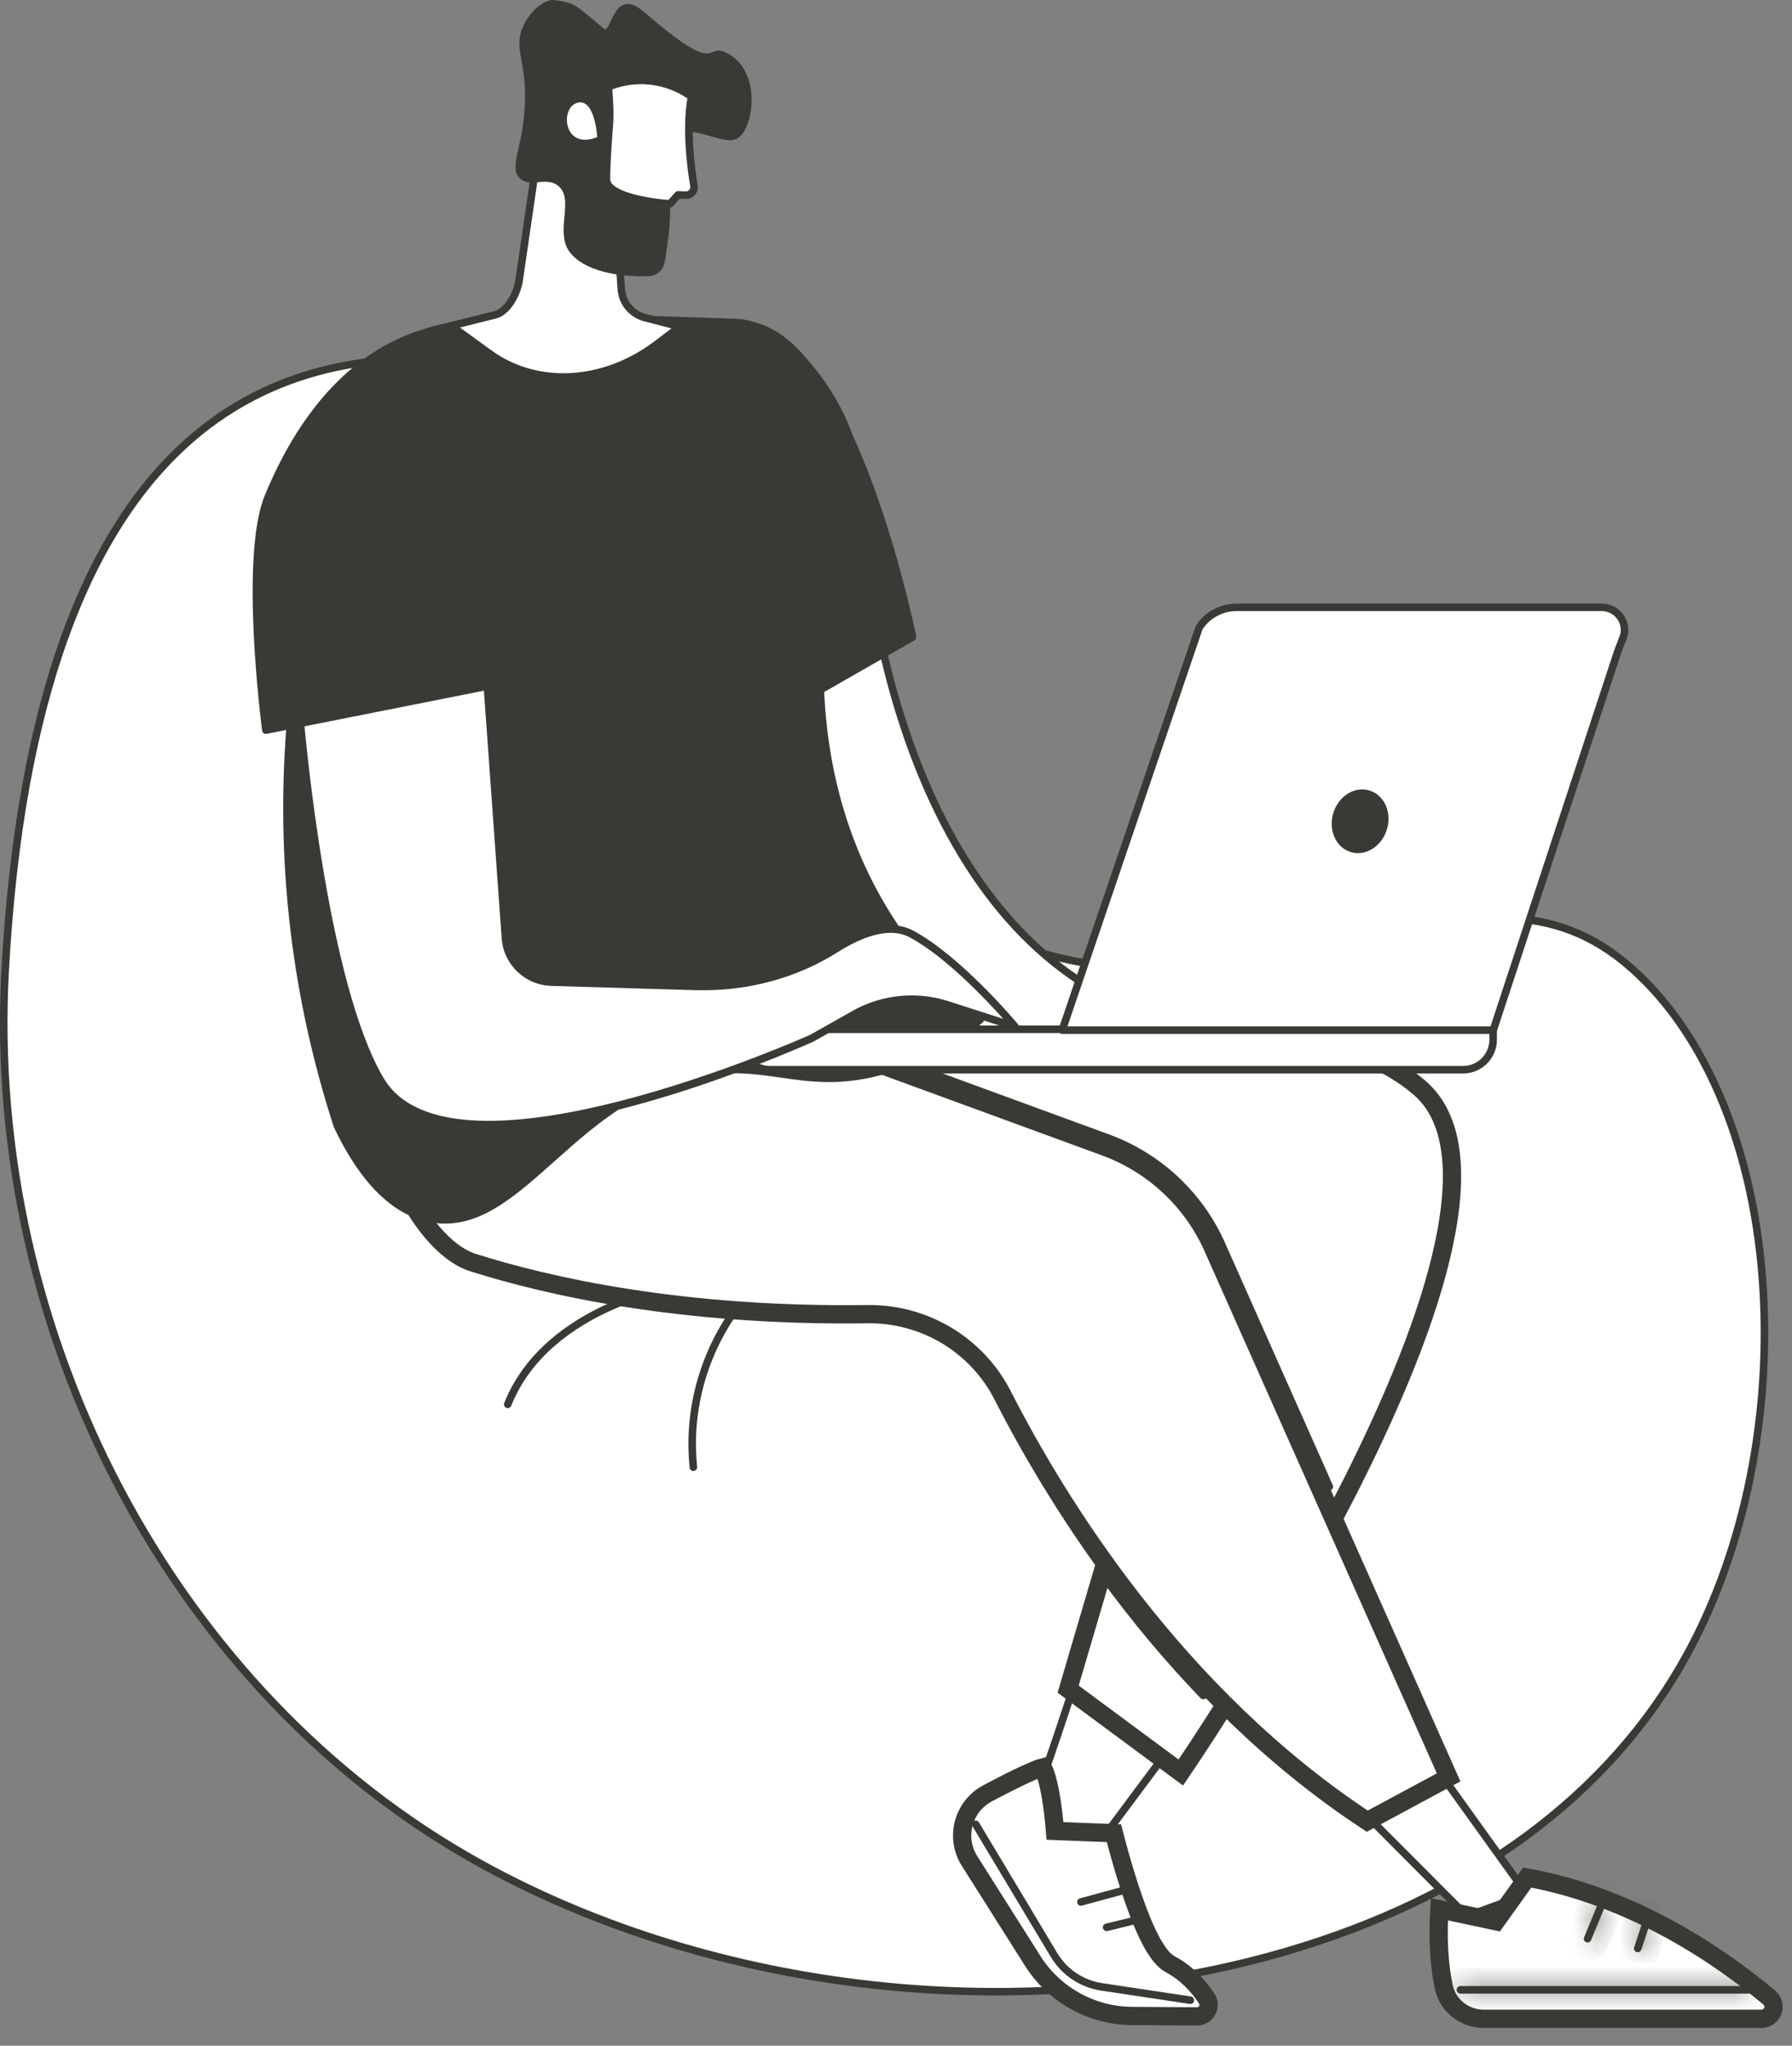 <svg width="78" height="89" viewBox="0 0 78 89" fill="none" xmlns="http://www.w3.org/2000/svg">
<rect x="0" y="0" width="78" height="89" fill="#808080" stroke="none"/>
<path d="M21.856 15.899C10.03 14.022 1.412 20.831 0.229 42.175C-0.653 58.061 7.646 73.74 20.907 81.068C38.526 90.805 64.793 87.779 73.445 71.956C78.608 62.515 77.9 47.783 70.718 41.865C63.519 35.932 55.486 46.054 42.365 40.419C27.777 34.155 31.394 17.412 21.856 15.899Z" fill="white"/>
<path d="M43.364 86.815C47.66 86.815 51.924 86.247 55.932 85.084C64.114 82.711 70.22 78.2 73.588 72.039C76.122 67.405 77.32 61.406 76.873 55.582C76.413 49.578 74.207 44.534 70.821 41.744C67.281 38.827 63.53 39.725 59.185 40.766C54.487 41.891 49.162 43.167 42.428 40.275C34.649 36.934 32.126 30.685 29.9 25.172C28.012 20.496 26.382 16.458 21.88 15.743C16.517 14.892 12.054 15.867 8.612 18.639C3.58 22.691 0.704 30.609 0.063 42.172C-0.824 58.173 7.519 73.864 20.826 81.217C27.485 84.896 35.473 86.815 43.364 86.815ZM65.231 40.103C67.118 40.103 68.898 40.584 70.613 41.996C73.93 44.73 76.093 49.691 76.546 55.607C76.988 61.37 75.805 67.302 73.3 71.882C69.974 77.965 63.937 82.422 55.84 84.77C44.551 88.044 31.196 86.573 20.985 80.93C7.787 73.636 -0.489 58.068 0.391 42.19C1.027 30.723 3.863 22.885 8.819 18.893C12.186 16.182 16.564 15.23 21.828 16.066C26.148 16.752 27.746 20.71 29.596 25.294C31.846 30.866 34.395 37.181 42.299 40.576C49.134 43.511 54.515 42.222 59.262 41.085C61.383 40.577 63.36 40.103 65.231 40.103Z" fill="#3A3935"/>
<path d="M22.099 61.263C22.165 61.263 22.226 61.223 22.252 61.159C23.961 56.881 29.711 56.045 29.768 56.037C29.858 56.025 29.921 55.943 29.909 55.852C29.897 55.763 29.814 55.7 29.724 55.712C29.664 55.721 23.727 56.581 21.947 61.038C21.914 61.122 21.955 61.217 22.039 61.251C22.058 61.259 22.079 61.263 22.099 61.263Z" fill="#3A3935"/>
<path d="M30.18 63.998C30.186 63.998 30.191 63.998 30.197 63.997C30.287 63.987 30.353 63.907 30.344 63.817C29.918 59.663 32.268 56.933 32.291 56.905C32.351 56.837 32.344 56.734 32.276 56.674C32.208 56.614 32.104 56.62 32.044 56.689C32.019 56.717 29.576 59.555 30.017 63.85C30.026 63.935 30.097 63.998 30.18 63.998Z" fill="#3A3935"/>
<path d="M44.451 79.697C44.822 79.322 46.969 72.656 46.969 72.656L51.211 75.678L46.56 81.916L44.451 79.697Z" fill="white"/>
<path d="M46.556 82.072C46.559 82.072 46.563 82.072 46.566 82.072C46.614 82.069 46.659 82.046 46.688 82.006L51.339 75.768C51.365 75.732 51.376 75.688 51.369 75.644C51.362 75.6 51.338 75.562 51.303 75.536L47.061 72.515C47.018 72.484 46.964 72.476 46.914 72.493C46.865 72.509 46.825 72.548 46.81 72.598C45.989 75.145 44.591 79.291 44.331 79.574C44.272 79.638 44.269 79.739 44.328 79.802L46.438 82.02C46.468 82.054 46.511 82.072 46.556 82.072ZM50.975 75.706L46.541 81.653L44.653 79.668C45.141 78.773 46.605 74.294 47.052 72.911L50.975 75.706Z" fill="#3A3935"/>
<path d="M45.231 76.939C45.074 76.996 44.87 77.082 44.632 77.192C44.156 77.412 43.567 77.713 42.987 78.02C41.916 78.589 41.555 79.943 42.201 80.965L44.987 85.369C45.933 86.819 47.545 87.697 49.277 87.707L52.098 87.725C52.475 87.727 52.71 87.336 52.56 87.015L52.524 86.952C52.176 86.418 51.665 85.847 50.944 85.46C50.726 85.343 50.543 85.137 50.393 84.923C50.237 84.701 50.087 84.43 49.947 84.137C49.667 83.549 49.403 82.831 49.178 82.144C48.952 81.454 48.761 80.784 48.626 80.288C48.568 80.075 48.522 79.894 48.486 79.756L46.27 79.671L45.919 79.657L45.889 79.307V79.301C45.888 79.296 45.888 79.289 45.887 79.279C45.885 79.26 45.882 79.232 45.878 79.195C45.871 79.123 45.86 79.017 45.845 78.892C45.814 78.639 45.768 78.304 45.705 77.97C45.641 77.632 45.562 77.313 45.473 77.083C45.439 76.996 45.406 76.934 45.38 76.893C45.341 76.903 45.291 76.918 45.231 76.939Z" fill="white" stroke="#3A3935" stroke-width="0.795"/>
<path d="M51.812 87.186C51.892 87.186 51.962 87.128 51.975 87.046C51.988 86.957 51.927 86.873 51.837 86.86L47.979 86.28C47.159 86.156 46.444 85.678 46.018 84.968L42.609 79.283C42.562 79.205 42.462 79.18 42.384 79.227C42.306 79.273 42.281 79.374 42.328 79.451L45.737 85.137C46.213 85.931 47.013 86.466 47.93 86.604L51.789 87.184C51.796 87.185 51.804 87.186 51.812 87.186Z" fill="#3A3935"/>
<path d="M47.049 82.913C47.063 82.913 47.078 82.91 47.092 82.907L49.242 82.322C49.329 82.299 49.381 82.208 49.358 82.121C49.334 82.034 49.243 81.982 49.156 82.006L47.006 82.59C46.919 82.614 46.867 82.704 46.89 82.791C46.911 82.865 46.977 82.913 47.049 82.913Z" fill="#3A3935"/>
<path d="M48.167 84.016C48.181 84.016 48.193 84.014 48.206 84.011L49.648 83.659C49.736 83.638 49.79 83.549 49.769 83.461C49.747 83.373 49.657 83.32 49.57 83.34L48.129 83.692C48.04 83.714 47.986 83.803 48.008 83.891C48.026 83.966 48.093 84.016 48.167 84.016Z" fill="#3A3935"/>
<path d="M58.926 78.423L63.85 83.362L66.461 82.404L61.922 76.086L58.926 78.423Z" fill="white"/>
<path d="M63.85 83.526C63.87 83.526 63.888 83.524 63.907 83.516L66.518 82.559C66.566 82.541 66.603 82.502 66.618 82.453C66.633 82.404 66.624 82.351 66.594 82.309L62.054 75.99C62.028 75.954 61.988 75.93 61.944 75.924C61.899 75.917 61.855 75.93 61.82 75.957L58.824 78.294C58.787 78.323 58.764 78.366 58.761 78.413C58.758 78.46 58.775 78.505 58.809 78.539L63.733 83.478C63.766 83.51 63.807 83.526 63.85 83.526ZM66.202 82.326L63.893 83.172L59.172 78.438L61.887 76.32L66.202 82.326Z" fill="#3A3935"/>
<path d="M65.266 83.375L65.114 83.587L64.86 83.533L62.653 83.066C62.64 83.277 62.625 83.554 62.621 83.872C62.613 84.522 62.644 85.335 62.781 86.123L62.847 86.458C63.02 87.258 63.747 87.83 64.581 87.83H76.667C77.129 87.83 77.353 87.292 77.069 86.965L77.006 86.902C74.916 85.155 71.124 82.524 66.476 81.686L65.266 83.375Z" fill="white" stroke="#3A3935" stroke-width="0.795"/>
<mask id="path-14-inside-1_1066_4768" fill="white">
<path d="M63.567 86.734H76.093C76.184 86.734 76.258 86.661 76.258 86.57C76.258 86.48 76.184 86.406 76.093 86.406H63.567C63.477 86.406 63.404 86.48 63.404 86.57C63.403 86.661 63.476 86.734 63.567 86.734Z"/>
</mask>
<path d="M63.567 86.734H76.093C76.184 86.734 76.258 86.661 76.258 86.57C76.258 86.48 76.184 86.406 76.093 86.406H63.567C63.477 86.406 63.404 86.48 63.404 86.57C63.403 86.661 63.476 86.734 63.567 86.734Z" fill="#3A3935"/>
<path d="M63.404 86.57H64.199L64.199 86.577L63.404 86.57ZM63.567 86.734V85.939H76.093V86.734V87.529H63.567V86.734ZM76.093 86.734V85.939C75.751 85.939 75.463 86.216 75.463 86.57H76.258H77.053C77.053 87.106 76.617 87.529 76.093 87.529V86.734ZM76.258 86.57H75.463C75.463 86.918 75.744 87.201 76.093 87.201V86.406V85.611C76.624 85.611 77.053 86.042 77.053 86.57H76.258ZM76.093 86.406V87.201H63.567V86.406V85.611H76.093V86.406ZM63.567 86.406V87.201C63.917 87.201 64.199 86.918 64.199 86.57H63.404H62.608C62.608 86.041 63.037 85.611 63.567 85.611V86.406ZM63.404 86.57L64.199 86.577C64.202 86.218 63.91 85.939 63.567 85.939V86.734V87.529C63.042 87.529 62.604 87.103 62.608 86.564L63.404 86.57Z" fill="#3A3935" mask="url(#path-14-inside-1_1066_4768)"/>
<mask id="path-16-inside-2_1066_4768" fill="white">
<path d="M69.102 84.511C69.166 84.511 69.228 84.472 69.254 84.409L69.917 82.804C69.952 82.721 69.912 82.624 69.828 82.59C69.744 82.556 69.648 82.596 69.614 82.679L68.951 84.284C68.917 84.368 68.956 84.464 69.04 84.498C69.06 84.507 69.081 84.511 69.102 84.511Z"/>
</mask>
<path d="M69.102 84.511C69.166 84.511 69.228 84.472 69.254 84.409L69.917 82.804C69.952 82.721 69.912 82.624 69.828 82.59C69.744 82.556 69.648 82.596 69.614 82.679L68.951 84.284C68.917 84.368 68.956 84.464 69.04 84.498C69.06 84.507 69.081 84.511 69.102 84.511Z" fill="#3A3935"/>
<path d="M69.254 84.409L68.519 84.106L68.519 84.106L69.254 84.409ZM69.917 82.804L69.182 82.501L69.183 82.498L69.917 82.804ZM69.614 82.679L70.35 82.979L70.349 82.983L69.614 82.679ZM68.951 84.284L68.214 83.984L68.216 83.981L68.951 84.284ZM69.04 84.498L69.339 83.762L69.351 83.766L69.362 83.772L69.04 84.498ZM69.102 84.511V83.716C68.857 83.716 68.62 83.86 68.519 84.106L69.254 84.409L69.989 84.713C69.835 85.085 69.476 85.306 69.102 85.306V84.511ZM69.254 84.409L68.519 84.106L69.182 82.501L69.917 82.804L70.652 83.108L69.989 84.713L69.254 84.409ZM69.917 82.804L69.183 82.498C69.049 82.822 69.202 83.194 69.529 83.327L69.828 82.59L70.127 81.854C70.622 82.055 70.855 82.62 70.651 83.11L69.917 82.804ZM69.828 82.59L69.529 83.327C69.841 83.454 70.214 83.313 70.35 82.979L69.614 82.679L68.878 82.379C69.082 81.878 69.648 81.659 70.127 81.854L69.828 82.59ZM69.614 82.679L70.349 82.983L69.686 84.588L68.951 84.284L68.216 83.981L68.879 82.376L69.614 82.679ZM68.951 84.284L69.687 84.585C69.815 84.271 69.671 83.897 69.339 83.762L69.04 84.498L68.74 85.235C68.24 85.032 68.018 84.466 68.214 83.984L68.951 84.284ZM69.04 84.498L69.362 83.772C69.264 83.728 69.173 83.716 69.102 83.716V84.511V85.306C68.989 85.306 68.855 85.286 68.717 85.225L69.04 84.498Z" fill="#3A3935" mask="url(#path-16-inside-2_1066_4768)"/>
<mask id="path-18-inside-3_1066_4768" fill="white">
<path d="M71.286 84.933C71.355 84.933 71.419 84.889 71.442 84.82L71.921 83.372C71.95 83.286 71.903 83.194 71.817 83.165C71.731 83.136 71.638 83.183 71.609 83.269L71.13 84.718C71.101 84.803 71.148 84.896 71.234 84.925C71.251 84.93 71.269 84.933 71.286 84.933Z"/>
</mask>
<path d="M71.286 84.933C71.355 84.933 71.419 84.889 71.442 84.82L71.921 83.372C71.95 83.286 71.903 83.194 71.817 83.165C71.731 83.136 71.638 83.183 71.609 83.269L71.13 84.718C71.101 84.803 71.148 84.896 71.234 84.925C71.251 84.93 71.269 84.933 71.286 84.933Z" fill="#3A3935"/>
<path d="M71.442 84.82L70.685 84.576L70.687 84.57L71.442 84.82ZM71.921 83.372L71.166 83.122L71.168 83.118L71.921 83.372ZM71.609 83.269L70.854 83.019L70.856 83.015L71.609 83.269ZM71.13 84.718L71.885 84.967L71.883 84.971L71.13 84.718ZM71.234 84.925L71.003 85.686L70.992 85.682L70.981 85.678L71.234 84.925ZM71.286 84.933V84.138C71.026 84.138 70.774 84.301 70.685 84.576L71.442 84.82L72.198 85.065C72.065 85.477 71.684 85.728 71.286 85.728V84.933ZM71.442 84.82L70.687 84.57L71.166 83.122L71.921 83.372L72.676 83.622L72.197 85.07L71.442 84.82ZM71.921 83.372L71.168 83.118C71.052 83.46 71.245 83.811 71.564 83.918L71.817 83.165L72.07 82.411C72.561 82.576 72.848 83.112 72.675 83.626L71.921 83.372ZM71.817 83.165L71.564 83.918C71.903 84.032 72.255 83.843 72.363 83.523L71.609 83.269L70.856 83.015C71.021 82.523 71.558 82.239 72.07 82.411L71.817 83.165ZM71.609 83.269L72.364 83.519L71.885 84.967L71.13 84.718L70.375 84.468L70.854 83.019L71.609 83.269ZM71.13 84.718L71.883 84.971C71.999 84.629 71.806 84.278 71.487 84.171L71.234 84.925L70.981 85.678C70.49 85.514 70.203 84.978 70.376 84.464L71.13 84.718ZM71.234 84.925L71.465 84.164C71.418 84.15 71.358 84.138 71.286 84.138V84.933V85.728C71.18 85.728 71.084 85.71 71.003 85.686L71.234 84.925Z" fill="#3A3935" mask="url(#path-18-inside-3_1066_4768)"/>
<path d="M44.941 43.676C41.724 43.641 38.712 43.787 36.505 43.941C35.401 44.019 34.5 44.098 33.874 44.158C33.561 44.188 33.318 44.213 33.152 44.23C33.148 44.231 33.144 44.231 33.14 44.231L30.934 49.903L51.318 55.683L51.705 55.793L51.591 56.178L46.493 73.487L51.397 77.116C51.518 76.937 51.684 76.69 51.888 76.383C52.345 75.694 52.991 74.703 53.745 73.496C55.255 71.081 57.196 67.803 58.928 64.348C60.662 60.888 62.174 57.272 62.84 54.177C63.514 51.044 63.286 48.62 61.796 47.332C60.205 45.957 57.63 45.052 54.597 44.487C51.577 43.925 48.161 43.71 44.941 43.676Z" fill="white" stroke="#3A3935" stroke-width="0.795"/>
<path d="M26.511 42.173C25.886 42.097 25.023 42.054 24.069 42.182C22.171 42.436 19.916 43.361 18.424 46.074C18.33 46.245 18.208 46.389 18.049 46.483C17.886 46.581 17.713 46.609 17.553 46.596C17.263 46.572 16.995 46.411 16.823 46.304C16.722 46.241 16.651 46.192 16.575 46.148C16.248 47.428 16.568 49.378 17.342 51.17C17.737 52.086 18.24 52.935 18.806 53.602C19.374 54.274 19.984 54.738 20.589 54.93C23.822 55.954 29.629 57.285 37.759 57.175C40.231 57.141 42.516 58.505 43.641 60.707C46.032 65.387 51.174 73.753 59.512 79.233L63.054 77.327L52.796 54.279C51.89 52.243 50.194 50.659 48.098 49.892L27.492 42.349C27.491 42.348 27.489 42.348 27.487 42.348C27.477 42.345 27.461 42.34 27.439 42.335C27.396 42.324 27.331 42.309 27.245 42.291C27.074 42.255 26.823 42.211 26.511 42.173Z" fill="white" stroke="#3A3935" stroke-width="0.795"/>
<path d="M57.863 64.845C57.886 64.845 57.908 64.841 57.93 64.831C58.013 64.794 58.05 64.697 58.013 64.615L53.31 54.047C52.347 51.884 50.518 50.176 48.292 49.361L38.413 45.744C38.327 45.713 38.234 45.757 38.203 45.842C38.171 45.927 38.215 46.021 38.3 46.052L48.179 49.668C50.322 50.453 52.083 52.097 53.01 54.18L57.714 64.748C57.74 64.809 57.8 64.845 57.863 64.845Z" fill="#3A3935"/>
<path d="M52.375 73.929C52.415 73.929 52.457 73.913 52.489 73.883C52.554 73.82 52.556 73.716 52.493 73.651C51.553 72.676 50.629 71.628 49.745 70.537C49.688 70.467 49.585 70.456 49.515 70.513C49.444 70.57 49.433 70.673 49.49 70.744C50.38 71.842 51.311 72.897 52.257 73.879C52.289 73.912 52.332 73.929 52.375 73.929Z" fill="#3A3935"/>
<path d="M49.617 70.801C49.654 70.801 49.69 70.789 49.72 70.764C49.791 70.707 49.802 70.605 49.745 70.534C49.308 69.995 48.875 69.439 48.458 68.879C48.404 68.806 48.301 68.791 48.228 68.845C48.156 68.899 48.141 69.002 48.195 69.075C48.615 69.638 49.05 70.198 49.49 70.74C49.522 70.78 49.57 70.801 49.617 70.801Z" fill="#3A3935"/>
<path d="M37.974 25.716C37.974 25.716 39.953 43.659 53.246 44.833L37.974 45.05C37.974 45.05 32.319 33.611 32.089 29.158C31.859 24.703 37.974 25.716 37.974 25.716Z" fill="white"/>
<path d="M37.97 45.216C37.971 45.216 37.971 45.216 37.972 45.216L53.245 44.999C53.332 44.998 53.403 44.929 53.406 44.842C53.409 44.754 53.344 44.68 53.256 44.672C46.468 44.073 42.719 38.955 40.77 34.768C38.65 30.212 38.137 25.745 38.133 25.701C38.125 25.628 38.069 25.569 37.997 25.557C37.859 25.534 34.596 25.015 32.898 26.529C32.192 27.158 31.864 28.046 31.922 29.168C32.151 33.605 37.591 44.656 37.823 45.124C37.85 45.181 37.907 45.216 37.97 45.216ZM51.315 44.699L38.071 44.887C37.534 43.787 32.463 33.31 32.249 29.151C32.197 28.133 32.489 27.333 33.115 26.773C34.521 25.519 37.221 25.785 37.822 25.863C37.922 26.629 38.53 30.733 40.473 34.905C42.981 40.296 46.705 43.646 51.315 44.699Z" fill="#3A3935"/>
<path d="M19.054 14.304C21.633 13.699 22.708 13.691 32.082 14.03C34.373 14.112 36.922 17.692 37.192 19.965C36.463 22.145 33.279 32.197 39.146 40.607C39.978 41.8 41.11 43.109 42.664 44.363C41.791 45.068 40.435 45.984 38.613 46.524C35.589 47.421 34.068 46.452 31.631 46.524C25.184 46.716 22.82 53.884 18.656 52.983C17.544 52.743 16.07 51.877 14.689 48.974C13.905 46.566 13.209 43.738 12.821 40.543C11.769 31.881 13.49 24.669 15.028 20.142C15.484 18.712 16.014 15.017 19.054 14.304Z" fill="#3A3935"/>
<path d="M19.381 53.233C21.092 53.233 22.514 51.967 24.127 50.529C26.092 48.778 28.318 46.794 31.632 46.695C32.496 46.669 33.258 46.779 33.995 46.885C35.319 47.075 36.688 47.272 38.656 46.688C40.116 46.256 41.498 45.518 42.763 44.497C42.802 44.466 42.824 44.42 42.824 44.37C42.824 44.321 42.802 44.274 42.763 44.243C41.412 43.152 40.239 41.899 39.277 40.52C33.918 32.839 36.14 23.628 37.344 20.024C37.351 20.001 37.354 19.977 37.351 19.953C37.087 17.725 34.516 13.961 32.084 13.873C22.556 13.529 21.579 13.549 19.012 14.152C16.298 14.789 15.527 17.672 15.066 19.394C14.992 19.668 14.93 19.904 14.867 20.099C12.57 26.86 11.826 33.748 12.654 40.57C13.001 43.425 13.632 46.272 14.529 49.032C14.532 49.038 14.534 49.045 14.537 49.051C15.67 51.431 17.043 52.81 18.618 53.151C18.879 53.207 19.133 53.233 19.381 53.233ZM31.89 46.363C31.802 46.363 31.712 46.364 31.622 46.367C28.189 46.469 25.915 48.496 23.908 50.284C22.127 51.871 20.59 53.241 18.686 52.83C17.217 52.512 15.923 51.196 14.838 48.919C13.948 46.183 13.323 43.36 12.98 40.529C12.157 33.756 12.897 26.917 15.179 20.2C15.244 19.995 15.308 19.756 15.382 19.477C15.825 17.825 16.565 15.062 19.087 14.469C21.614 13.876 22.585 13.856 32.072 14.199C34.34 14.281 36.745 17.826 37.02 19.954C35.798 23.628 33.58 32.928 39.007 40.706C39.949 42.056 41.089 43.286 42.398 44.366C41.21 45.295 39.92 45.97 38.562 46.373C36.662 46.936 35.389 46.753 34.041 46.559C33.367 46.463 32.672 46.363 31.89 46.363Z" fill="#3A3935"/>
<path d="M39.719 27.726C39.719 27.726 37.188 15.231 32.82 14.195L34.838 30.517L39.719 27.726Z" fill="#3A3935"/>
<path d="M34.838 30.674C34.866 30.674 34.894 30.666 34.919 30.652L39.8 27.861C39.862 27.826 39.894 27.755 39.88 27.686C39.775 27.172 37.277 15.076 32.857 14.028C32.768 14.007 32.681 14.061 32.659 14.149C32.639 14.238 32.693 14.325 32.781 14.347C36.778 15.295 39.264 26.376 39.533 27.636L34.969 30.245L34.638 27.559C34.626 27.47 34.543 27.406 34.454 27.416C34.364 27.427 34.3 27.509 34.311 27.599L34.674 30.529C34.681 30.584 34.714 30.631 34.764 30.656C34.788 30.668 34.813 30.674 34.838 30.674Z" fill="#3A3935"/>
<path d="M26.742 8.336L27.053 12.657C27.122 13.22 27.528 13.683 28.077 13.825L29.598 14.221L28.611 14.971C26.423 16.634 23.394 16.975 21.204 15.316L19.642 14.184L21.531 13.712C22.074 13.591 22.491 12.819 22.59 12.273L23.425 6.555L26.742 8.336Z" fill="white"/>
<path d="M24.525 16.567C25.945 16.567 27.419 16.072 28.707 15.093L29.693 14.343C29.743 14.306 29.767 14.242 29.755 14.181C29.742 14.119 29.696 14.07 29.635 14.054L28.114 13.658C27.628 13.532 27.273 13.128 27.212 12.629L26.902 8.316C26.898 8.26 26.866 8.21 26.816 8.184L23.498 6.402C23.451 6.377 23.394 6.376 23.347 6.4C23.299 6.424 23.266 6.47 23.258 6.523L22.423 12.241C22.337 12.716 21.965 13.438 21.491 13.543L19.598 14.015C19.536 14.031 19.489 14.081 19.477 14.143C19.465 14.206 19.49 14.27 19.541 14.307L21.102 15.44C22.099 16.194 23.292 16.567 24.525 16.567ZM29.226 14.287L28.508 14.833C26.22 16.572 23.323 16.71 21.299 15.177L20.02 14.249L21.567 13.863C22.211 13.72 22.646 12.859 22.748 12.294L23.55 6.802L26.582 8.43L26.886 12.662C26.964 13.303 27.414 13.816 28.032 13.976L29.226 14.287Z" fill="#3A3935"/>
<path d="M31.66 2.318C30.62 1.768 31.457 3.48 28.035 0.523C26.672 -0.655 26.623 1.544 26.268 1.239C24.959 0.115 25.005 0.152 24.179 0.008C23.632 -0.087 22.9 0.667 22.683 1.379C22.396 2.32 23.023 2.883 22.809 5.05C22.659 6.572 22.179 7.319 22.619 7.752C23.062 8.189 23.786 7.654 24.308 8.095C24.982 8.665 24.212 9.935 24.711 10.834C25.025 11.402 26.057 12.069 28.227 12.017C28.579 12.009 28.876 11.75 28.934 11.402C29.007 10.957 29.097 10.393 29.138 9.848C29.332 7.25 28.771 6.387 29.324 5.943C30.169 5.262 31.606 6.529 32.216 5.932C32.849 5.312 33.086 3.07 31.66 2.318Z" fill="#3A3935"/>
<path d="M26.48 3.773L26.523 4.483C26.543 4.817 26.541 5.152 26.515 5.487C26.466 6.113 26.391 7.192 26.394 7.798C26.399 8.69 29.161 8.864 29.161 8.864L29.512 8.475L29.835 8.489C29.898 8.492 29.962 8.481 30.018 8.452C30.157 8.379 30.227 8.23 30.202 8.086C30.072 7.298 29.843 5.56 30.096 4.208C30.096 4.209 28.561 2.965 26.48 3.773Z" fill="white"/>
<path d="M29.164 9.03C29.211 9.03 29.255 9.01 29.286 8.976L29.585 8.645L29.832 8.655C29.928 8.66 30.02 8.64 30.097 8.601C30.296 8.497 30.404 8.281 30.368 8.063C30.252 7.363 30.01 5.589 30.262 4.242C30.273 4.182 30.25 4.123 30.204 4.084C30.139 4.031 28.57 2.789 26.425 3.623C26.358 3.649 26.317 3.715 26.32 3.786L26.363 4.495C26.383 4.822 26.38 5.152 26.355 5.476C26.308 6.081 26.231 7.186 26.234 7.802C26.24 8.797 28.668 9 29.154 9.03C29.157 9.03 29.16 9.03 29.164 9.03ZM29.514 8.313C29.467 8.313 29.423 8.333 29.392 8.367L29.095 8.697C28.018 8.618 26.565 8.296 26.561 7.799C26.557 7.195 26.634 6.1 26.681 5.501C26.708 5.16 26.711 4.816 26.689 4.475L26.654 3.886C28.332 3.288 29.6 4.057 29.919 4.281C29.695 5.612 29.899 7.246 30.043 8.114C30.056 8.193 30.016 8.271 29.944 8.308C29.918 8.322 29.884 8.328 29.845 8.327L29.521 8.313C29.518 8.313 29.516 8.313 29.514 8.313Z" fill="#3A3935"/>
<path d="M25.996 5.963C25.996 5.963 25.895 4.257 25.128 4.472C24.361 4.688 24.52 6.563 25.996 5.963Z" fill="white"/>
<path d="M63.69 46.546H33.513C32.791 46.546 32.206 45.962 32.206 45.242V44.789H64.996V45.242C64.996 45.962 64.411 46.546 63.69 46.546Z" fill="white"/>
<path d="M33.509 46.703H63.686C64.497 46.703 65.156 46.044 65.156 45.234V44.781C65.156 44.691 65.083 44.617 64.993 44.617H32.203C32.112 44.617 32.039 44.69 32.039 44.781V45.234C32.039 46.044 32.698 46.703 33.509 46.703ZM64.828 44.945V45.234C64.828 45.863 64.315 46.375 63.686 46.375H33.509C32.879 46.375 32.366 45.863 32.366 45.234V44.945H64.828Z" fill="#3A3935"/>
<path d="M64.997 44.818H46.234L52.195 27.302C52.552 26.754 53.173 26.422 53.841 26.422H69.701C70.421 26.422 70.884 27.119 70.649 27.734C70.556 27.979 70.455 28.221 70.374 28.47L64.997 44.818Z" fill="white"/>
<path d="M46.234 44.981H64.997C65.068 44.981 65.131 44.936 65.152 44.869L70.53 28.52C70.587 28.346 70.656 28.171 70.722 28.002C70.749 27.932 70.777 27.862 70.803 27.792C70.933 27.452 70.885 27.066 70.674 26.761C70.453 26.441 70.099 26.258 69.702 26.258H53.842C53.114 26.258 52.447 26.615 52.058 27.213C52.05 27.224 52.045 27.237 52.04 27.249L46.079 44.765C46.062 44.815 46.07 44.87 46.102 44.913C46.131 44.956 46.181 44.981 46.234 44.981ZM64.877 44.654H46.463L52.344 27.374C52.674 26.88 53.233 26.585 53.842 26.585H69.702C69.99 26.585 70.245 26.716 70.403 26.946C70.553 27.163 70.588 27.436 70.496 27.674C70.471 27.743 70.443 27.812 70.416 27.882C70.348 28.055 70.278 28.235 70.218 28.417L64.877 44.654Z" fill="#3A3935"/>
<path d="M58.033 35.379C57.809 36.119 58.151 36.877 58.796 37.071C59.441 37.266 60.145 36.823 60.369 36.082C60.593 35.342 60.251 34.584 59.605 34.39C58.96 34.195 58.256 34.638 58.033 35.379Z" fill="#3A3935"/>
<path d="M13.029 30.942C13.029 30.942 13.95 42.578 16.554 46.984C19.665 52.246 35.356 45.159 35.356 45.159L37.181 44.128C38.415 43.43 39.886 43.281 41.236 43.716L44.184 44.665C44.184 44.665 41.749 41.751 39.679 40.637C38.708 40.115 37.45 40.609 36.387 41.281C34.558 42.437 32.407 42.979 30.243 42.915L24.001 42.73C22.953 42.699 22.094 41.889 22.003 40.846L21.062 27.758L13.029 30.942Z" fill="white"/>
<path d="M21.309 49.099C26.938 49.099 34.957 45.518 35.422 45.308L37.26 44.27C38.451 43.597 39.882 43.451 41.185 43.871L44.133 44.821C44.202 44.843 44.278 44.817 44.32 44.756C44.36 44.696 44.357 44.616 44.309 44.559C44.209 44.44 41.831 41.608 39.756 40.492C38.885 40.023 37.721 40.242 36.298 41.142C34.531 42.259 32.44 42.814 30.247 42.751L24.005 42.566C23.04 42.537 22.25 41.792 22.166 40.832L21.225 27.746C21.221 27.694 21.193 27.647 21.149 27.619C21.104 27.591 21.049 27.586 21.001 27.605L12.968 30.79C12.902 30.816 12.859 30.883 12.865 30.954C12.903 31.431 13.818 42.68 16.412 47.067C17.293 48.558 19.12 49.099 21.309 49.099ZM39.681 43.308C38.784 43.308 37.892 43.536 37.099 43.985L35.274 45.016C35.132 45.08 19.695 51.976 16.695 46.9C14.28 42.816 13.31 32.295 13.203 31.049L20.915 27.992L21.839 40.857C21.937 41.986 22.865 42.859 23.995 42.893L30.237 43.078C32.497 43.145 34.651 42.571 36.474 41.418C37.378 40.846 38.655 40.272 39.6 40.781C41.138 41.608 42.906 43.473 43.67 44.327L41.285 43.559C40.763 43.391 40.221 43.308 39.681 43.308Z" fill="#3A3935"/>
<path d="M11.572 31.76C11.572 31.76 10.59 24.262 11.673 21.621C14.201 15.462 18.065 14.598 18.683 14.414L22.246 29.64L11.572 31.76Z" fill="#3A3935"/>
<path d="M11.572 31.93C11.582 31.93 11.593 31.93 11.604 31.927L22.278 29.808C22.322 29.799 22.36 29.773 22.384 29.736C22.408 29.699 22.416 29.653 22.406 29.61L21.679 26.502C21.658 26.414 21.57 26.359 21.482 26.38C21.393 26.4 21.338 26.488 21.359 26.576L22.048 29.52L11.713 31.572C11.576 30.434 10.86 24.04 11.825 21.69C12.918 19.025 14.989 15.633 18.64 14.604L18.731 14.578C18.818 14.553 18.868 14.461 18.842 14.375C18.816 14.288 18.725 14.239 18.637 14.265L18.55 14.289C15.56 15.132 13.129 17.648 11.521 21.566C10.434 24.216 11.37 31.48 11.41 31.788C11.415 31.833 11.44 31.874 11.476 31.9C11.504 31.92 11.538 31.93 11.572 31.93Z" fill="#3A3935"/>
</svg>
